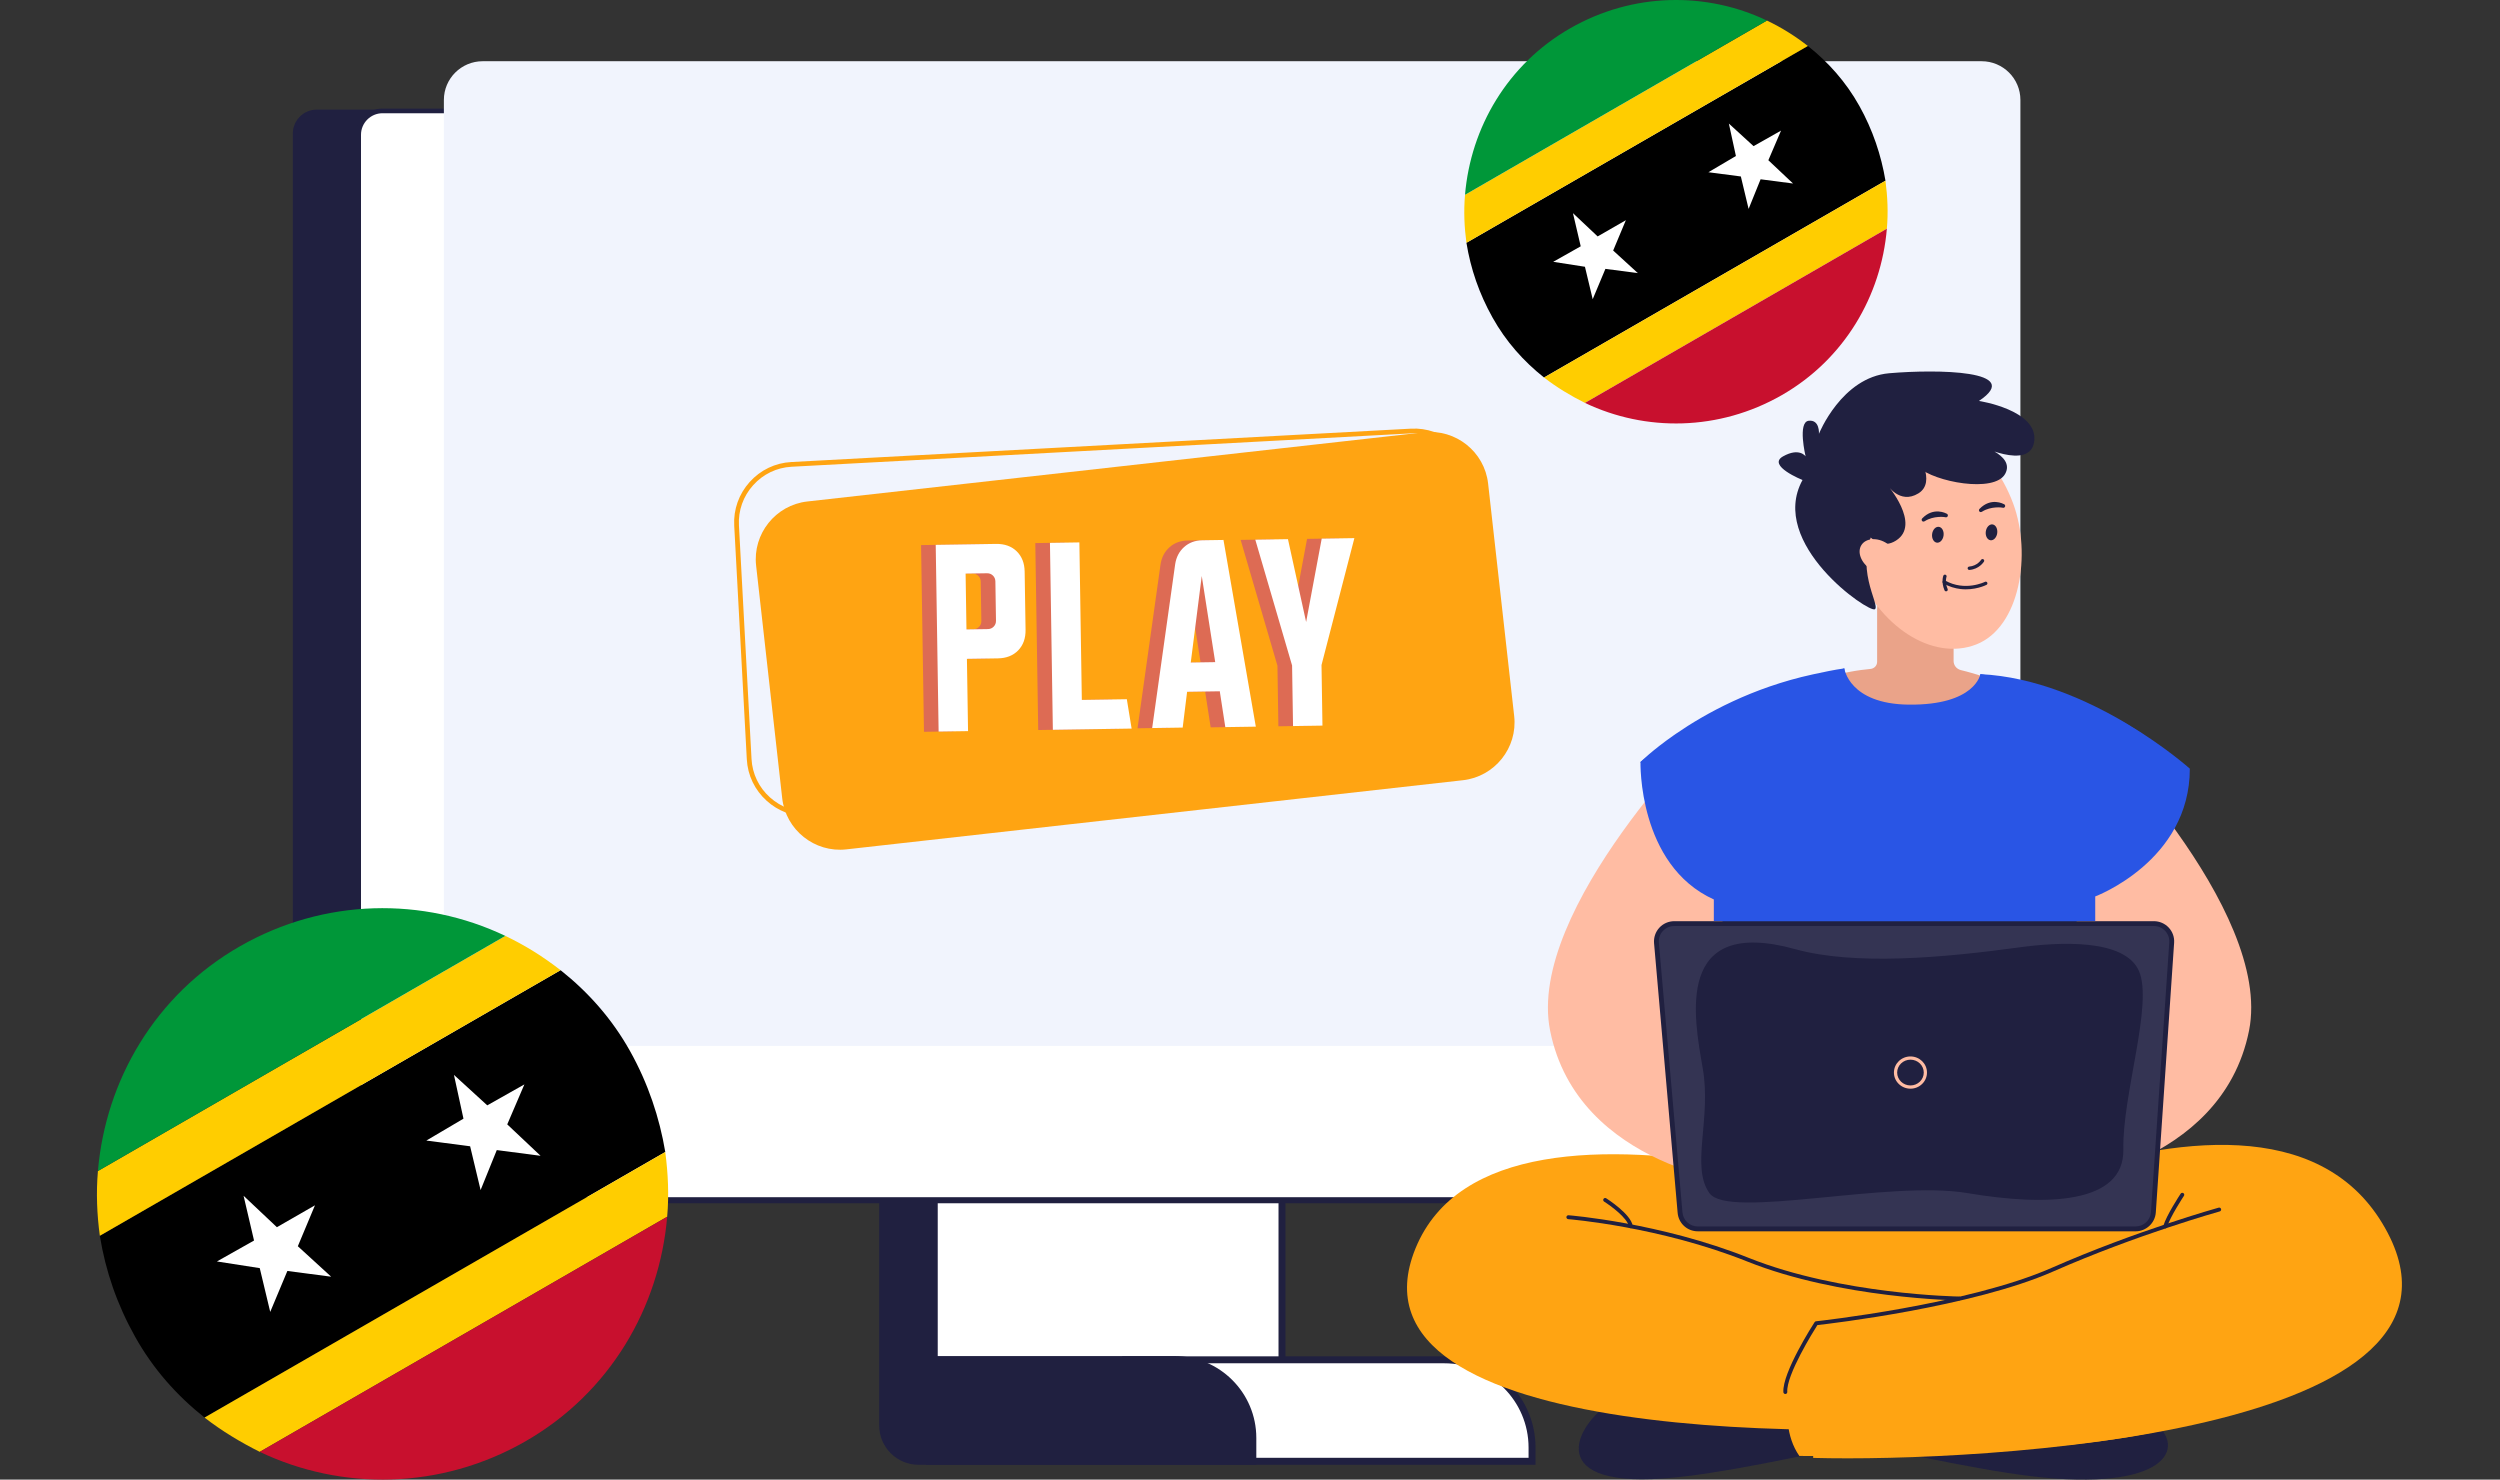 <svg width="490" height="290" viewBox="0 0 490 290" fill="none" xmlns="http://www.w3.org/2000/svg">
<rect x="0" y="0" width="490" height="290" fill="#333333" stroke="none"/>
<g clip-path="url(#clip0_225_6355)">
<path d="M172.32 213.021V279.377C172.32 283.644 175.777 287.101 180.044 287.101H240.48V213.021H172.32Z" fill="#202040"/>
<path d="M251.274 213.021H183.113V277.728H251.274V213.021Z" fill="white"/>
<path d="M251.956 278.41H182.428V212.336H251.956V278.41ZM183.796 277.045H250.589V213.706H183.796V277.045Z" fill="#202040"/>
<path d="M220.626 266.52H283.079C292.575 266.52 300.283 274.229 300.283 283.723V286.41H220.626V266.52Z" fill="white"/>
<path d="M300.966 287.096H219.941V265.838H283.078C292.94 265.838 300.966 273.861 300.966 283.726V287.096ZM221.308 285.728H299.598V283.726C299.598 274.616 292.188 267.205 283.078 267.205H221.308V285.728Z" fill="#202040"/>
<path d="M181.535 265.789H230.189C239.048 265.789 246.238 272.981 246.238 281.838V287.1H181.535V265.789Z" fill="#202040"/>
<path d="M365.951 21.488H62.08C59.491 21.488 57.393 23.587 57.393 26.176V231.156C57.393 233.745 59.491 235.844 62.08 235.844H365.951C368.54 235.844 370.638 233.745 370.638 231.156V26.176C370.638 23.587 368.54 21.488 365.951 21.488Z" fill="#202040"/>
<path d="M378.867 21.738H74.976C72.392 21.738 70.298 23.832 70.298 26.416V230.429C70.298 233.012 72.392 235.106 74.976 235.106H378.867C381.45 235.106 383.544 233.012 383.544 230.429V26.416C383.544 23.832 381.45 21.738 378.867 21.738Z" fill="white"/>
<path d="M378.867 235.562H74.976C72.146 235.562 69.844 233.26 69.844 230.429V26.416C69.844 23.585 72.146 21.283 74.976 21.283H378.867C381.698 21.283 384 23.585 384 26.416V230.431C384 233.262 381.698 235.564 378.867 235.564V235.562ZM74.976 22.194C72.65 22.194 70.756 24.087 70.756 26.414V230.429C70.756 232.756 72.65 234.649 74.976 234.649H378.867C381.194 234.649 383.087 232.756 383.087 230.429V26.416C383.087 24.089 381.194 22.196 378.867 22.196H74.976V22.194Z" fill="#202040"/>
<path d="M388.389 12H94.611C90.407 12 87 15.398 87 19.59V197.41C87 201.602 90.407 205 94.611 205H388.389C392.593 205 396 201.602 396 197.41V19.59C396 15.398 392.593 12 388.389 12Z" fill="#F1F4FD"/>
<path d="M158.185 160.018C155.273 160.018 152.492 158.951 150.294 156.978C147.934 154.861 146.543 151.962 146.374 148.817L143.907 103.014C143.737 99.87 144.81 96.839 146.929 94.479C149.047 92.119 151.944 90.728 155.09 90.558L276.539 84.017C279.681 83.848 282.714 84.921 285.074 87.039C287.433 89.157 288.825 92.055 288.994 95.201L291.461 141.004C291.631 144.147 290.557 147.178 288.439 149.538C286.32 151.898 283.423 153.289 280.278 153.459L158.83 160C158.615 160.012 158.4 160.018 158.186 160.018H158.185ZM277.182 84.927C276.984 84.927 276.786 84.933 276.588 84.943L155.14 91.484C152.243 91.64 149.571 92.924 147.619 95.1C145.667 97.275 144.676 100.068 144.832 102.966L147.299 148.769C147.455 151.666 148.739 154.338 150.915 156.29C153.09 158.243 155.883 159.234 158.781 159.077L280.23 152.536C283.127 152.38 285.8 151.096 287.752 148.921C289.704 146.745 290.693 143.953 290.539 141.054L288.072 95.251C287.916 92.354 286.631 89.682 284.456 87.73C282.43 85.91 279.867 84.928 277.183 84.928L277.182 84.927Z" fill="#FFA412"/>
<path d="M286.746 152.922L165.881 166.477C159.664 167.175 154.007 162.659 153.311 156.443L148.198 110.86C147.5 104.644 152.016 98.987 158.233 98.29L279.098 84.735C285.315 84.037 290.972 88.553 291.668 94.77L296.781 140.352C297.479 146.569 292.963 152.226 286.746 152.922Z" fill="#FFA412"/>
<path d="M180.531 106.838L192.363 106.653C194.031 106.628 195.374 107.109 196.394 108.097C197.413 109.085 197.935 110.413 197.962 112.081L198.139 123.489C198.164 125.157 197.684 126.501 196.696 127.52C195.708 128.539 194.379 129.061 192.711 129.088L186.646 129.182L186.866 143.346L181.099 143.435L180.529 106.838H180.531ZM186.387 112.473L186.557 123.413L190.756 123.348C191.208 123.34 191.588 123.18 191.894 122.864C192.201 122.549 192.349 122.165 192.343 121.713L192.223 113.995C192.215 113.542 192.055 113.163 191.739 112.856C191.422 112.55 191.039 112.401 190.588 112.407L186.389 112.473H186.387Z" fill="#DD6B54"/>
<path d="M218.925 142.845L203.489 143.085L202.919 106.445L208.687 106.355L209.167 137.227L217.988 137.09L218.925 142.844V142.845Z" fill="#DD6B54"/>
<path d="M227.462 110.647C227.666 109.259 228.251 108.133 229.212 107.27C230.174 106.407 231.362 105.963 232.775 105.941L236.931 105.877L243.27 142.47L237.29 142.563L236.205 135.539L229.801 135.638L228.935 142.651L222.955 142.745L227.461 110.65L227.462 110.647ZM230.518 129.9L235.311 129.825L232.673 112.942L230.518 129.9Z" fill="#DD6B54"/>
<path d="M243.166 105.822L249.57 105.722L253.13 121.955L256.185 105.619L262.589 105.52L256.146 130.392L256.331 142.265L250.563 142.355L250.379 130.481L243.166 105.822Z" fill="#DD6B54"/>
<path d="M183.401 106.791L195.233 106.606C196.901 106.581 198.245 107.062 199.264 108.05C200.283 109.038 200.806 110.366 200.832 112.034L201.01 123.442C201.035 125.11 200.554 126.454 199.566 127.473C198.578 128.492 197.25 129.015 195.582 129.041L189.517 129.135L189.737 143.299L183.97 143.388L183.4 106.791H183.401ZM189.258 112.426L189.427 123.366L193.626 123.301C194.079 123.294 194.458 123.133 194.765 122.816C195.071 122.5 195.22 122.117 195.214 121.664L195.094 113.946C195.086 113.494 194.925 113.115 194.61 112.808C194.294 112.502 193.909 112.353 193.458 112.359L189.259 112.424L189.258 112.426Z" fill="white"/>
<path d="M221.796 142.8L206.36 143.04L205.79 106.4L211.557 106.311L212.038 137.182L220.858 137.045L221.796 142.799V142.8Z" fill="white"/>
<path d="M230.333 110.6C230.536 109.212 231.121 108.086 232.082 107.223C233.045 106.36 234.232 105.916 235.646 105.894L239.802 105.83L246.14 142.423L240.16 142.516L239.076 135.492L232.672 135.592L231.806 142.604L225.826 142.698L230.331 110.603L230.333 110.6ZM233.389 129.853L238.181 129.778L235.543 112.895L233.389 129.853Z" fill="white"/>
<path d="M246.036 105.775L252.44 105.675L256 121.908L259.055 105.572L265.459 105.473L259.016 130.345L259.201 142.218L253.434 142.308L253.249 130.434L246.037 105.775H246.036Z" fill="white"/>
<path d="M359.767 265.02C351.646 269.223 337.385 264.625 332.931 270.076C328.478 275.527 323.501 270.571 316.421 274.474C309.339 278.379 301.713 291.533 325.985 289.783C337.483 288.955 353.145 285.179 363.409 283.401C368.404 282.534 363.867 262.897 359.769 265.02H359.767Z" fill="#202040"/>
<path d="M368.931 265.021C377.052 269.225 391.313 264.627 395.766 270.078C400.22 275.529 414.082 274.307 421.162 278.212C428.244 282.117 426.985 291.537 402.713 289.787C391.214 288.958 375.552 285.183 365.289 283.404C360.294 282.538 364.83 262.901 368.929 265.024L368.931 265.021Z" fill="#202040"/>
<path d="M354.271 253.238C354.271 253.238 442.053 198.569 466.933 239.769C492.021 281.311 387.296 286.632 355.389 285.749L354.271 253.238Z" fill="#FFA412"/>
<path d="M393.482 243.218C393.482 243.218 294.002 204.033 277.434 244.696C261.691 283.337 362.465 282.256 394.661 278.535L393.482 243.218Z" fill="#FFA412"/>
<path d="M382.351 151.227L373.33 152.15C371.745 152.15 354.105 145.342 352.546 140.667C350.08 133.278 362.497 131.495 366.621 131.109C367.355 131.042 367.915 130.441 367.915 129.726V119.467C367.915 116.36 370.544 113.818 373.756 113.818H377.064C380.277 113.818 382.906 116.36 382.906 119.467V129.566C382.906 130.406 383.495 131.136 384.337 131.342C386.969 131.984 392.29 133.473 392.049 134.971C391.218 140.141 384.136 151.227 382.353 151.227H382.351Z" fill="#EAA389"/>
<path d="M409.026 168.156C409.145 170.294 417.42 225.237 417.42 225.237C378.575 254.366 331.433 231.514 328.063 227.852L336.639 168.86C327.796 163.062 321.534 149.352 321.534 149.352C321.534 149.352 323.816 147.073 328.079 144.098H328.083L328.508 143.802C334.264 139.847 343.416 134.779 355.259 132.192C355.381 132.164 355.509 132.137 355.634 132.111C357.445 131.723 359.554 131.262 361.484 131.006C361.484 131.006 362.407 137.985 374.111 138.108C387.179 138.244 388.155 132.137 388.155 132.137C388.155 132.137 394.117 133.052 401.552 135.404C401.727 135.463 401.907 135.518 402.085 135.578C405.448 136.658 409.079 138.018 412.578 139.689C412.723 139.759 412.875 139.829 413.019 139.904C417.896 142.274 422.48 145.254 425.658 148.937C425.658 148.937 418.983 162.078 409.026 168.158V168.156Z" fill="#2955E5"/>
<path d="M446.736 240.701C446.736 240.701 445.535 234.056 416.342 243.879C387.149 253.702 352.526 265.182 352.526 265.182C352.526 265.182 347.388 277.827 352.672 285.365C352.672 285.365 400.95 285.942 424.731 280.125C448.513 274.308 446.739 240.701 446.739 240.701H446.736Z" fill="#FFA412"/>
<path d="M363.517 110.915C368.102 122.784 378.775 129.675 387.357 126.309C395.939 122.944 398.224 108.593 394.595 98.724C390.201 86.783 379.337 79.964 370.755 83.329C362.173 86.695 358.932 99.046 363.517 110.915Z" fill="#FFBCA3"/>
<path d="M375.666 88.596C375.666 88.596 379.678 94.457 375.999 96.706C372.32 98.956 369.873 94.981 369.873 94.981C369.873 94.981 376.613 102.775 371.618 105.95C366.623 109.125 363.049 99.822 363.049 99.822L364.871 91.194L375.666 88.598V88.596Z" fill="#202040"/>
<path d="M384.221 115.443C383.179 115.318 382.052 114.998 380.914 114.357C380.754 114.267 380.699 114.066 380.789 113.908C380.879 113.75 381.081 113.693 381.239 113.783C385.142 115.984 389.016 114.059 389.055 114.039C389.218 113.956 389.417 114.022 389.501 114.184C389.584 114.346 389.518 114.546 389.356 114.629C389.231 114.693 387.036 115.783 384.223 115.447L384.221 115.443Z" fill="#202040"/>
<path d="M381.39 115.903C381.276 115.89 381.173 115.816 381.125 115.704C380.432 114.048 380.877 112.884 380.897 112.836C380.965 112.667 381.158 112.584 381.327 112.649C381.496 112.717 381.579 112.908 381.513 113.077C381.496 113.121 381.154 114.059 381.737 115.447C381.807 115.616 381.728 115.809 381.559 115.879C381.505 115.901 381.447 115.91 381.393 115.903H381.39Z" fill="#202040"/>
<path d="M381.502 101.386C381.612 101.36 381.706 101.285 381.754 101.173C381.835 100.985 381.752 100.766 381.564 100.684C381.454 100.636 379.009 99.27 376.753 101.608C376.61 101.754 376.606 101.987 376.751 102.134C376.893 102.281 377.099 102.246 377.273 102.138C379.003 101.044 381.175 101.329 381.267 101.369C381.344 101.401 381.425 101.408 381.5 101.388L381.502 101.386Z" fill="#202040"/>
<path d="M392.733 99.523C392.843 99.496 392.937 99.422 392.985 99.31C393.066 99.122 392.983 98.902 392.794 98.821C392.685 98.773 390.24 97.407 387.984 99.744C387.841 99.891 387.837 100.124 387.982 100.271C388.124 100.417 388.33 100.382 388.503 100.275C390.233 99.181 392.406 99.466 392.498 99.505C392.575 99.538 392.656 99.545 392.731 99.525L392.733 99.523Z" fill="#202040"/>
<path d="M385.945 111.707C385.792 111.69 385.669 111.565 385.656 111.405C385.641 111.223 385.777 111.063 385.959 111.049C387.544 110.922 388.289 109.74 388.296 109.729C388.39 109.574 388.594 109.526 388.75 109.622C388.905 109.718 388.954 109.92 388.857 110.076C388.82 110.137 387.925 111.556 386.009 111.709C385.987 111.709 385.965 111.709 385.943 111.709L385.945 111.707Z" fill="#202040"/>
<path d="M378.696 104.664C378.586 105.522 379.001 106.28 379.619 106.362C380.237 106.443 380.829 105.813 380.939 104.956C381.049 104.099 380.634 103.34 380.016 103.259C379.397 103.178 378.805 103.807 378.696 104.664Z" fill="#202040"/>
<path d="M389.214 104.192C389.105 105.049 389.519 105.808 390.137 105.889C390.756 105.97 391.348 105.341 391.457 104.483C391.567 103.626 391.153 102.867 390.534 102.786C389.916 102.705 389.324 103.334 389.214 104.192Z" fill="#202040"/>
<path d="M367.682 103.252C363.084 111.082 368.586 118.537 367.489 119.403C366.393 120.269 346.453 106.556 353.294 94.08C353.294 94.08 346.252 91.263 349.47 89.452C352.689 87.641 353.897 89.452 353.897 89.452C353.897 89.452 352.288 82.731 354.5 82.47C356.713 82.209 356.513 85.025 356.513 85.025C356.513 85.025 360.942 73.959 370.296 73.154C379.652 72.349 396.904 72.551 387.874 78.587C387.874 78.587 399.434 80.344 398.715 86.435C397.996 92.526 387.274 87.011 387.274 87.011C387.274 87.011 395.11 89.05 393.014 92.874C390.918 96.698 379.051 94.438 376.041 91.568C376.041 91.568 373.416 93.214 370.296 92.07C367.617 91.087 369.233 100.606 367.68 103.252H367.682Z" fill="#202040"/>
<path d="M366.664 111.563C368.556 112.787 370.806 112.649 371.689 111.259C372.573 109.868 371.411 107.562 369.863 106.527C367.99 105.273 365.721 105.442 364.837 106.832C363.954 108.222 364.772 110.342 366.664 111.563Z" fill="#FFBCA3"/>
<path d="M349.926 273.225C349.726 273.225 349.557 273.069 349.542 272.865C349.296 269.05 355.401 259.545 355.662 259.144C355.725 259.045 355.828 258.981 355.942 258.97C356.238 258.94 385.687 255.732 402.13 248.498C418.654 241.23 434.697 236.744 434.857 236.7C435.059 236.643 435.274 236.763 435.331 236.967C435.388 237.171 435.267 237.384 435.063 237.441C434.903 237.485 418.91 241.958 402.439 249.204C386.571 256.183 358.747 259.431 356.207 259.716C355.416 260.966 350.094 269.504 350.307 272.819C350.32 273.029 350.16 273.214 349.95 273.227C349.941 273.227 349.932 273.227 349.923 273.227L349.926 273.225Z" fill="#202040"/>
<path d="M383.974 254.887H383.97C383.74 254.885 360.658 254.53 342.481 247.263C325.282 240.387 307.546 238.969 307.368 238.955C307.158 238.94 306.997 238.754 307.015 238.543C307.03 238.333 307.219 238.177 307.427 238.19C307.605 238.203 325.459 239.631 342.766 246.551C360.807 253.762 383.751 254.118 383.979 254.12C384.191 254.122 384.36 254.295 384.358 254.508C384.356 254.718 384.185 254.887 383.974 254.887Z" fill="#202040"/>
<path d="M319.643 240.731C319.457 240.731 319.295 240.595 319.264 240.406C319.01 238.746 315.672 236.312 314.407 235.514C314.227 235.402 314.175 235.163 314.287 234.986C314.401 234.806 314.637 234.753 314.815 234.865C315.012 234.99 319.661 237.946 320.02 240.288C320.053 240.498 319.909 240.693 319.698 240.726C319.678 240.728 319.659 240.731 319.639 240.731H319.643Z" fill="#202040"/>
<path d="M424.39 240.756C424.357 240.756 424.322 240.752 424.287 240.743C424.083 240.686 423.962 240.476 424.019 240.27C424.574 238.263 427.295 234.135 427.411 233.961C427.529 233.784 427.766 233.736 427.944 233.854C428.121 233.97 428.17 234.209 428.051 234.385C428.023 234.426 425.282 238.586 424.758 240.476C424.712 240.645 424.556 240.756 424.387 240.756H424.39Z" fill="#202040"/>
<path d="M335.704 142.02C335.704 142.02 299.054 178.159 303.819 201.995C309.233 229.08 342.486 232.192 342.486 232.192L345.918 208.809C345.918 208.809 328.028 193.97 331.887 188.696C335.746 183.425 343.876 171.589 343.876 171.589L335.704 142.02Z" fill="#FFBCA3"/>
<path d="M408.928 142.02C408.928 142.02 445.578 178.159 440.813 201.995C435.399 229.08 402.146 232.192 402.146 232.192L398.714 208.809C398.714 208.809 416.604 193.97 412.745 188.696C408.886 183.425 400.756 171.589 400.756 171.589L408.928 142.02Z" fill="#FFBCA3"/>
<path d="M418.579 240.86H332.772C330.961 240.86 329.451 239.477 329.293 237.672L324.671 184.823C324.493 182.782 326.1 181.025 328.15 181.025H422.168C424.19 181.025 425.791 182.738 425.653 184.755L422.063 237.604C421.938 239.437 420.416 240.86 418.579 240.86Z" fill="#343453"/>
<path d="M418.577 241.337H332.77C330.696 241.337 328.996 239.78 328.817 237.715L324.195 184.866C324.098 183.761 324.473 182.656 325.223 181.838C325.973 181.02 327.041 180.551 328.15 180.551H422.168C423.264 180.551 424.321 181.009 425.069 181.809C425.828 182.621 426.205 183.68 426.128 184.789L422.539 237.638C422.398 239.712 420.657 241.339 418.579 241.339L418.577 241.337ZM328.148 181.502C327.293 181.502 326.501 181.849 325.922 182.48C325.344 183.112 325.067 183.93 325.142 184.78L329.764 237.629C329.902 239.199 331.193 240.383 332.77 240.383H418.577C420.157 240.383 421.48 239.149 421.587 237.57L425.176 184.721C425.233 183.879 424.948 183.075 424.372 182.456C423.795 181.84 423.012 181.5 422.168 181.5H328.15L328.148 181.502Z" fill="#202040"/>
<path d="M395.756 185.688C380.695 187.747 363.528 189.262 351.886 186.041C328.142 179.472 331.99 199.41 333.735 209.371C335.48 219.334 331.336 228.614 335.044 233.85C338.752 239.086 370.159 231.232 385.643 233.85C401.128 236.468 416.395 235.992 416.178 225.283C415.961 214.574 422.067 196.726 419.232 190.302C416.397 183.877 403.382 184.647 395.758 185.688H395.756Z" fill="#202040"/>
<path d="M374.45 213.382C372.663 213.382 371.209 211.965 371.209 210.222C371.209 208.479 372.663 207.062 374.45 207.062C376.237 207.062 377.69 208.479 377.69 210.222C377.69 211.965 376.237 213.382 374.45 213.382ZM374.45 207.696C373.011 207.696 371.843 208.83 371.843 210.222C371.843 211.614 373.011 212.748 374.45 212.748C375.888 212.748 377.057 211.614 377.057 210.222C377.057 208.83 375.888 207.696 374.45 207.696Z" fill="#FFBCA3"/>
<path d="M321.536 149.35C321.536 149.35 320.999 169.533 335.911 176.297V180.525H410.665V175.701C410.665 175.701 429.205 168.785 429.205 150.659C429.205 150.659 409.693 133.16 388.159 132.133L386.063 145.333L362.172 143.46L361.488 131.002C361.488 131.002 333.429 139.509 321.538 149.35H321.536Z" fill="#2955E5"/>
<path d="M292.536 62.24C295.163 66.941 298.62 70.812 302.63 73.992L369.55 35.416C368.72 30.439 367.061 25.461 364.434 20.76C361.807 16.059 358.35 12.188 354.341 9.008L287.42 47.584C288.25 52.7 289.909 57.539 292.536 62.24Z" fill="black"/>
<path d="M310.649 78.971L369.826 44.819C370.103 41.639 369.965 38.597 369.55 35.417L302.63 73.993C305.118 75.929 307.884 77.588 310.649 78.971ZM287.42 47.585L354.341 9.009C351.852 7.073 349.225 5.414 346.321 4.031L287.144 38.183C286.867 41.363 287.006 44.543 287.42 47.585Z" fill="#FFCD00"/>
<path d="M346.321 4.03C334.431 -1.639 320.051 -1.501 307.746 5.551C295.44 12.602 288.25 25.046 287.144 38.181L346.321 4.03Z" fill="#009739"/>
<path d="M310.649 78.97C322.54 84.639 336.919 84.5 349.225 77.449C361.53 70.397 368.72 57.953 369.826 44.818L310.649 78.97Z" fill="#C8102E"/>
<path d="M314.659 52.699L321.019 53.529L316.18 49.105L318.669 43.159L313.138 46.339L308.299 41.776L309.82 48.275L304.427 51.317L310.649 52.285L312.17 58.645L314.659 52.699ZM345.077 35.14L351.437 35.969L346.598 31.407L349.087 25.599L343.694 28.641L338.855 24.217L340.238 30.577L334.846 33.757L341.206 34.587L342.727 40.947L345.077 35.14Z" fill="white"/>
<path d="M26.471 261.985C30.016 268.329 34.68 273.553 40.091 277.844L130.393 225.79C129.273 219.073 127.034 212.357 123.489 206.013C119.944 199.67 115.28 194.446 109.869 190.154L19.567 242.209C20.687 249.112 22.926 255.642 26.471 261.985Z" fill="black"/>
<path d="M50.912 284.563L130.766 238.479C131.139 234.188 130.952 230.083 130.392 225.792L40.09 277.846C43.449 280.458 47.18 282.697 50.912 284.563ZM19.567 242.21L109.869 190.156C106.511 187.544 102.966 185.305 99.048 183.439L19.194 229.523C18.821 233.815 19.008 238.106 19.567 242.21Z" fill="#FFCD00"/>
<path d="M99.048 183.438C83.003 175.789 63.599 175.975 46.994 185.49C30.389 195.006 20.687 211.797 19.194 229.522L99.048 183.438Z" fill="#009739"/>
<path d="M50.912 284.562C66.957 292.212 86.361 292.025 102.966 282.51C119.571 272.995 129.273 256.203 130.765 238.479L50.912 284.562Z" fill="#C8102E"/>
<path d="M56.323 249.112L64.905 250.232L58.375 244.261L61.733 236.238L54.27 240.53L47.74 234.373L49.792 243.142L42.516 247.246L50.912 248.552L52.964 257.135L56.323 249.112ZM97.369 225.417L105.951 226.537L99.421 220.38L102.78 212.543L95.503 216.648L88.973 210.678L90.839 219.26L83.562 223.551L92.145 224.671L94.197 233.253L97.369 225.417Z" fill="white"/>
</g>
<defs>
<clipPath id="clip0_225_6355">
<rect width="490" height="290" fill="white"/>
</clipPath>
</defs>
</svg>
